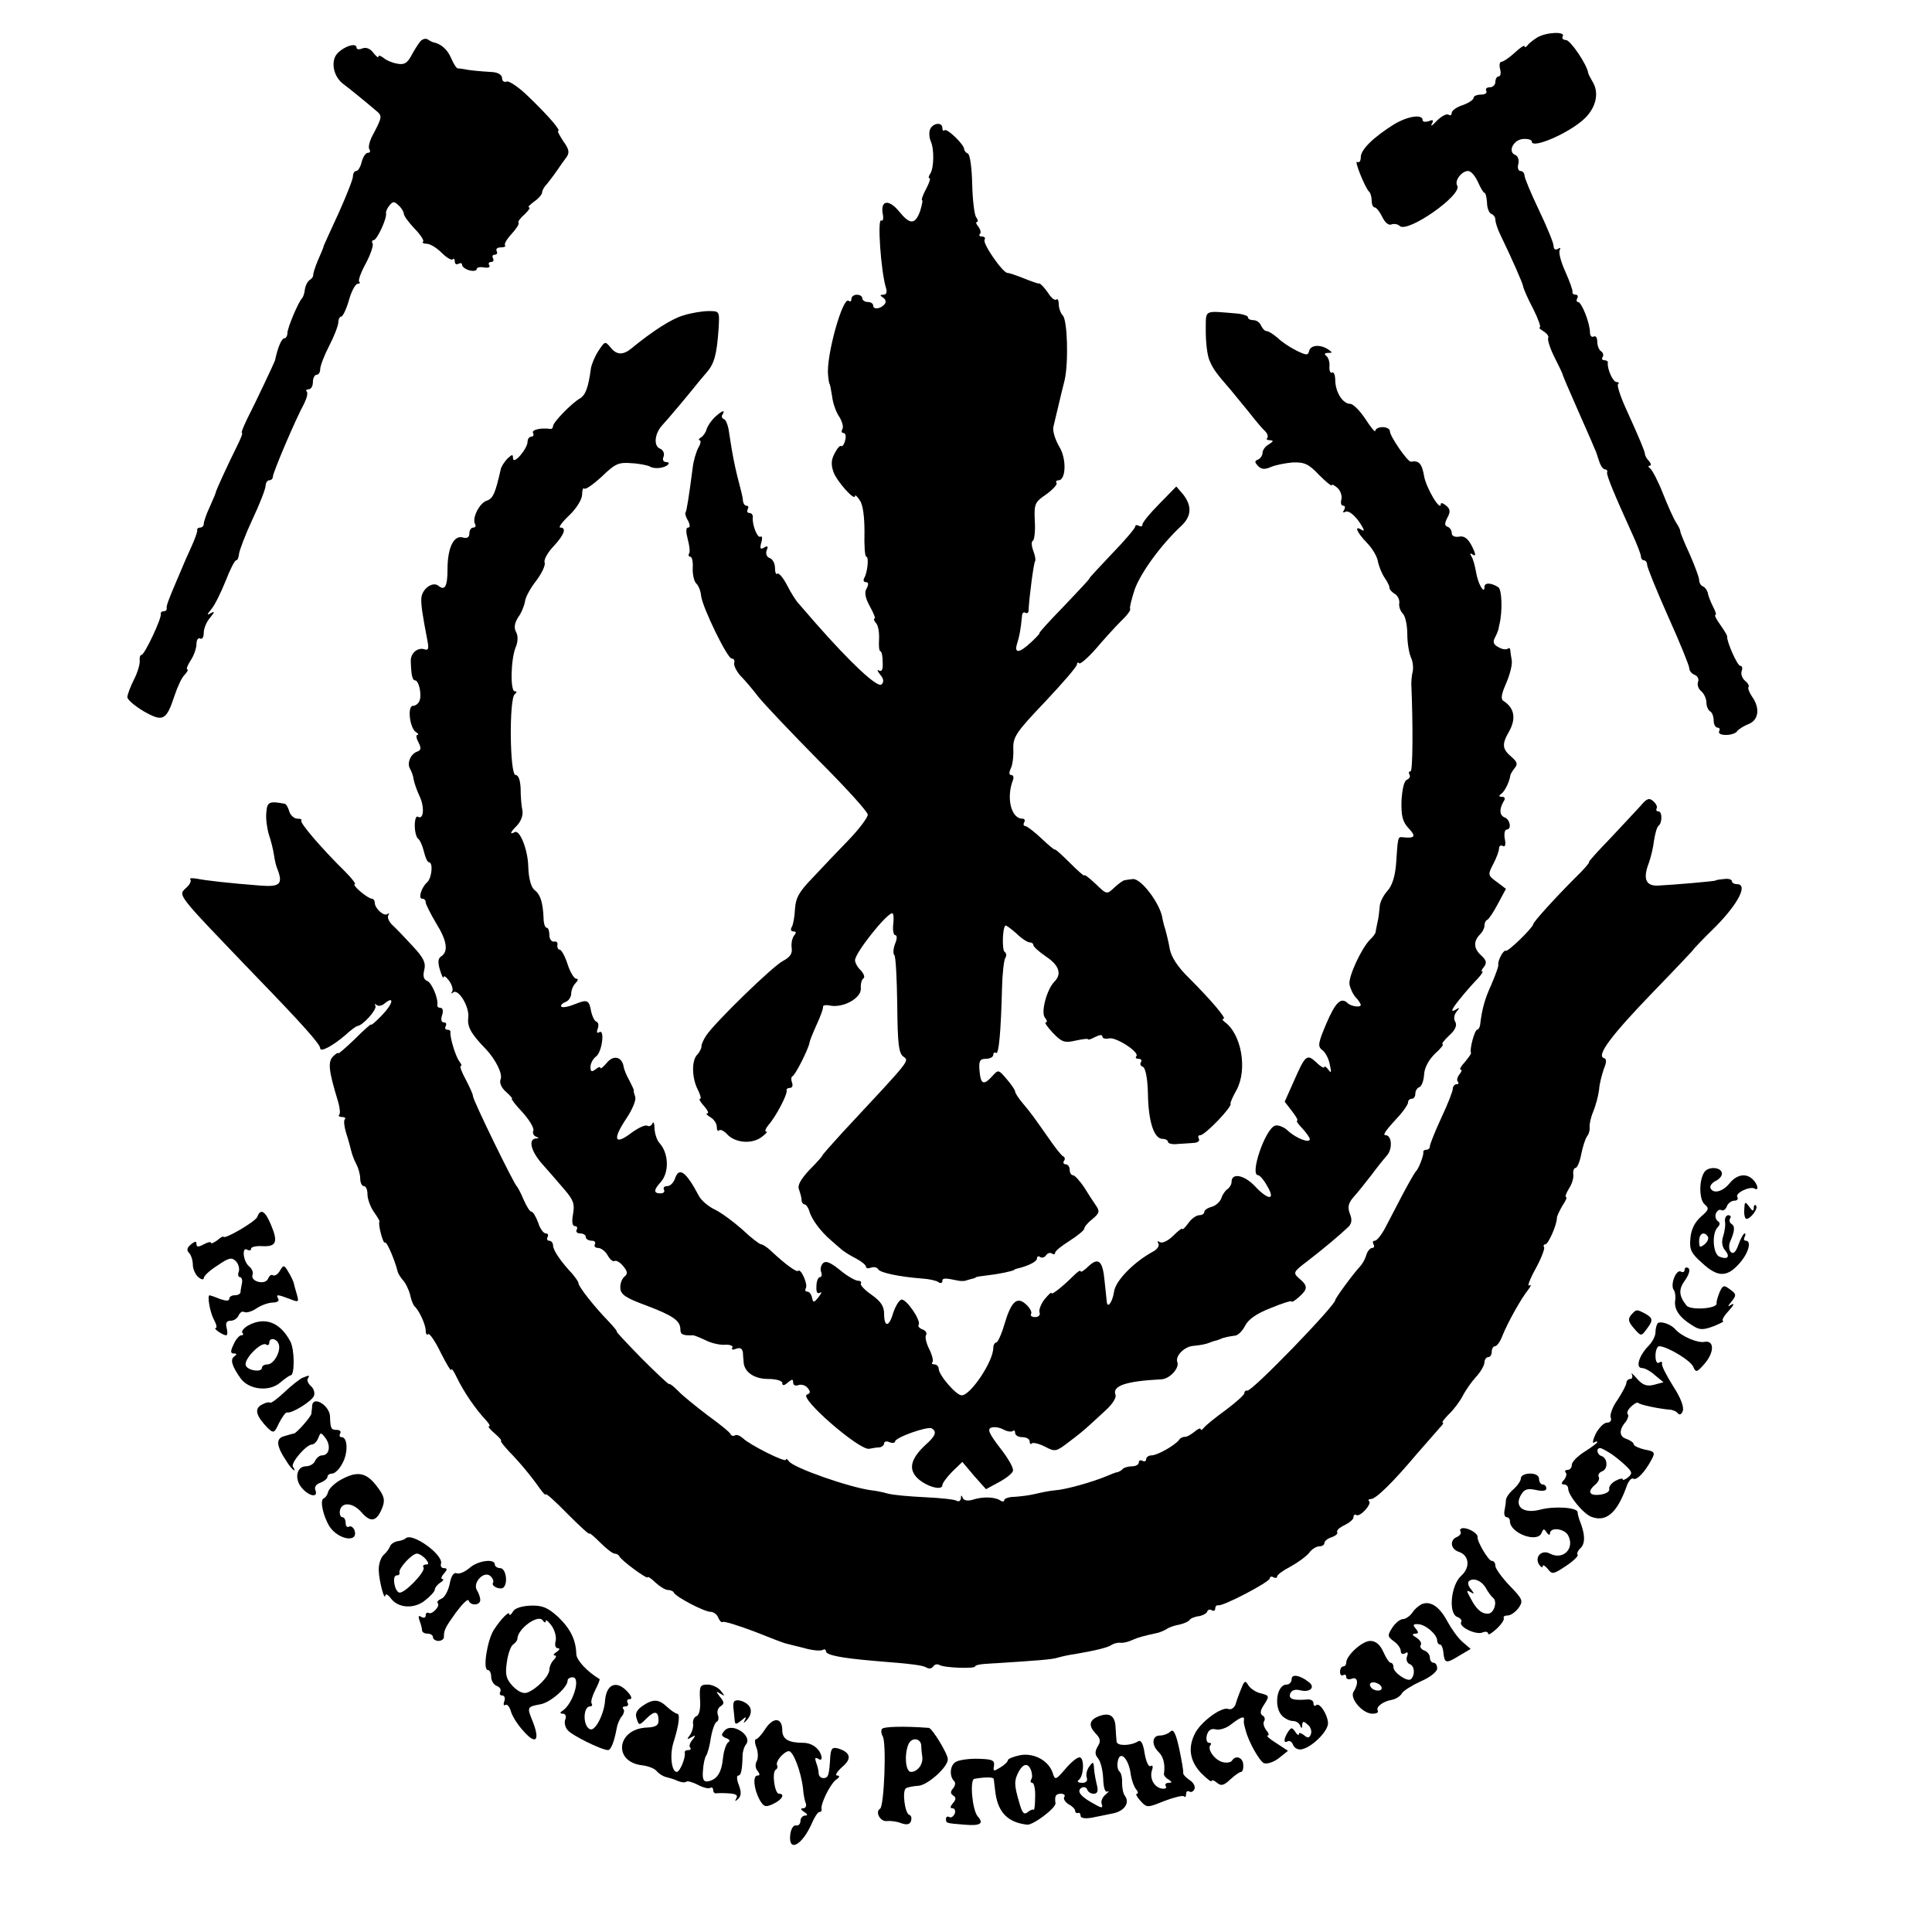 <?xml version="1.0" standalone="no"?>
<!DOCTYPE svg PUBLIC "-//W3C//DTD SVG 20010904//EN"
 "http://www.w3.org/TR/2001/REC-SVG-20010904/DTD/svg10.dtd">
<svg version="1.0" xmlns="http://www.w3.org/2000/svg"
 width="531pt" height="531pt" viewBox="0 0 531 531"
 preserveAspectRatio="xMidYMid meet">
<g transform="translate(0,531) scale(0.1,-0.1)"
fill="#000000" stroke="none">
<path d="M4225 5207 c-11 -7 -23 -16 -27 -22 -4 -5 -8 -6 -8 -2 0 4 -12 -4
-27 -18 -15 -14 -32 -25 -37 -25 -4 0 -6 -9 -3 -20 3 -11 1 -20 -4 -20 -5 0
-9 -7 -9 -15 0 -8 -7 -15 -16 -15 -8 0 -12 -4 -9 -10 3 -5 -3 -10 -14 -10 -12
0 -21 -4 -21 -9 0 -5 -13 -14 -30 -20 -16 -5 -30 -15 -30 -21 0 -6 -4 -9 -9
-5 -6 3 -20 -5 -32 -17 -12 -13 -18 -17 -14 -9 6 11 4 13 -8 8 -10 -3 -17 -2
-17 3 0 17 -41 11 -79 -12 -56 -35 -91 -69 -91 -90 0 -11 -4 -16 -10 -13 -9 6
21 -70 33 -82 4 -3 7 -15 7 -25 0 -10 4 -18 8 -18 5 0 14 -12 21 -26 7 -15 17
-24 25 -21 7 3 18 1 23 -4 21 -21 174 86 158 111 -8 13 12 40 30 40 8 0 19
-13 27 -30 7 -16 15 -30 18 -30 3 0 6 -12 7 -27 0 -15 6 -29 12 -31 6 -2 11
-9 11 -16 0 -7 6 -26 14 -42 31 -64 60 -130 62 -140 1 -7 13 -35 28 -63 14
-28 22 -51 18 -51 -4 0 1 -5 11 -11 9 -6 15 -14 12 -18 -2 -5 5 -28 17 -52 12
-24 23 -46 23 -49 2 -6 14 -35 45 -105 12 -27 27 -61 33 -75 6 -14 11 -27 13
-30 1 -3 5 -15 9 -27 4 -13 11 -23 16 -23 5 0 8 -4 6 -8 -2 -8 19 -59 69 -169
13 -28 24 -57 24 -62 0 -6 4 -11 8 -11 5 0 9 -6 9 -12 0 -7 26 -71 58 -143 32
-71 58 -135 58 -142 0 -7 7 -15 15 -18 8 -3 12 -12 9 -19 -3 -8 1 -20 9 -26 8
-7 14 -21 14 -31 0 -10 5 -21 10 -24 6 -3 10 -15 10 -26 0 -10 5 -19 11 -19 5
0 7 -4 4 -10 -3 -6 5 -10 19 -10 14 0 28 5 31 11 4 5 18 14 31 19 28 11 32 44
9 76 -8 12 -12 24 -9 26 2 3 -2 11 -10 17 -8 7 -12 19 -9 27 3 8 1 14 -4 14
-8 0 -37 66 -36 80 1 3 -8 17 -19 33 -11 15 -17 27 -13 27 3 0 0 10 -7 23 -6
12 -13 29 -14 37 -2 8 -8 16 -13 18 -6 2 -11 10 -11 18 0 7 -12 39 -26 71 -15
32 -26 60 -26 63 1 3 -5 14 -12 25 -7 11 -23 47 -36 80 -13 33 -29 63 -34 67
-6 4 -7 8 -2 8 5 0 4 6 -2 13 -6 6 -11 15 -11 20 -1 8 -14 40 -54 128 -14 31
-23 60 -20 63 4 3 2 6 -4 6 -10 0 -26 36 -24 53 1 4 -4 7 -10 7 -5 0 -8 4 -4
9 3 5 1 12 -5 16 -5 3 -10 15 -10 26 0 11 -4 17 -10 14 -5 -3 -10 2 -10 11 0
26 -23 84 -33 84 -4 0 -5 5 -2 10 3 6 1 10 -4 10 -6 0 -10 3 -9 8 1 4 -8 29
-20 56 -12 26 -19 53 -15 59 3 6 1 7 -5 3 -7 -4 -12 -1 -12 8 0 8 -18 52 -40
98 -22 46 -40 89 -40 96 0 6 -5 12 -11 12 -6 0 -9 9 -6 19 3 11 -1 22 -8 25
-22 8 -6 42 21 44 13 1 24 -2 24 -7 0 -22 107 25 147 65 29 29 38 67 22 96 -7
12 -14 25 -14 28 -4 24 -49 90 -61 90 -8 0 -12 5 -9 10 9 14 -45 12 -70 -3z"/>
<path d="M1155 5196 c-5 -6 -16 -23 -24 -38 -11 -21 -20 -27 -39 -23 -13 2
-30 9 -38 16 -8 6 -14 8 -14 3 0 -4 -6 1 -14 11 -8 11 -19 16 -30 12 -9 -4
-16 -3 -16 2 0 18 -48 -2 -59 -25 -11 -25 0 -59 24 -76 11 -8 58 -46 86 -70
21 -17 21 -17 -10 -76 -6 -13 -9 -27 -6 -32 4 -6 2 -10 -4 -10 -6 0 -13 -11
-17 -25 -3 -14 -10 -25 -15 -25 -5 0 -9 -7 -9 -15 0 -8 -18 -53 -39 -100 -22
-47 -40 -88 -41 -90 0 -3 -7 -20 -16 -40 -8 -19 -14 -38 -13 -41 0 -4 -4 -10
-9 -13 -6 -3 -12 -15 -14 -26 -1 -11 -5 -22 -8 -25 -10 -10 -40 -81 -40 -95 0
-8 -4 -15 -9 -15 -7 0 -18 -26 -25 -60 -2 -7 -53 -115 -77 -162 -10 -21 -17
-38 -14 -38 3 0 -4 -17 -14 -37 -23 -46 -55 -116 -57 -123 0 -3 -8 -22 -17
-42 -10 -21 -17 -42 -17 -48 0 -5 -4 -10 -10 -10 -5 0 -9 -3 -8 -7 1 -5 -7
-26 -17 -48 -10 -22 -19 -42 -20 -45 -1 -3 -9 -21 -17 -40 -26 -61 -31 -75
-30 -82 1 -5 -3 -8 -8 -8 -5 0 -9 -3 -8 -7 3 -12 -45 -113 -53 -113 -4 0 -6
-7 -5 -16 1 -9 -6 -33 -16 -52 -10 -20 -18 -42 -18 -48 0 -7 20 -24 45 -39 53
-30 62 -26 85 44 8 24 20 50 28 57 7 8 10 14 7 14 -4 0 0 11 9 25 9 13 16 34
16 45 0 12 5 18 10 15 6 -3 10 4 10 16 0 12 8 31 18 42 12 15 13 18 2 12 -12
-7 -12 -5 1 11 9 10 26 45 39 77 12 31 25 57 29 57 4 0 7 8 8 18 1 9 17 52 37
95 20 42 36 84 36 92 0 8 5 15 10 15 6 0 10 5 10 10 0 11 61 155 86 201 7 14
11 29 7 33 -3 3 -1 6 5 6 7 0 12 9 12 20 0 11 5 20 10 20 6 0 10 7 10 15 0 9
11 38 25 65 14 27 25 56 25 65 0 8 4 15 8 15 4 0 14 20 21 45 7 25 18 45 24
45 6 0 8 3 4 6 -3 3 5 26 19 51 13 25 21 49 18 54 -3 5 -1 9 3 9 9 0 37 60 34
74 -1 4 3 14 10 22 9 11 13 11 25 -1 8 -7 14 -18 14 -23 0 -5 13 -23 29 -40
16 -16 27 -33 24 -36 -4 -3 1 -6 10 -6 9 0 27 -11 40 -24 14 -14 28 -22 31
-19 3 4 6 1 6 -6 0 -7 5 -9 10 -6 6 3 10 2 10 -3 0 -5 9 -12 20 -15 11 -3 20
-1 20 3 0 5 9 7 20 5 11 -2 18 0 15 6 -4 5 -1 9 5 9 6 0 8 5 5 10 -3 6 -1 10
5 10 6 0 8 5 5 10 -3 6 2 10 11 10 10 0 15 3 12 6 -3 3 5 17 18 31 13 14 22
28 19 31 -2 3 5 13 17 23 11 11 17 19 12 19 -5 0 2 7 14 16 12 8 22 20 22 25
0 6 6 16 13 23 6 8 19 24 27 36 8 12 20 29 27 38 9 13 7 22 -9 44 -10 16 -17
28 -14 28 9 0 -25 40 -79 92 -27 27 -55 46 -62 44 -7 -3 -13 1 -13 9 0 9 -11
16 -27 17 -35 2 -65 5 -78 8 -5 1 -13 2 -16 2 -4 -1 -12 12 -19 28 -10 24 -28
40 -50 44 -3 1 -9 4 -15 8 -5 3 -14 1 -20 -6z"/>
<path d="M2556 4954 c-3 -8 -2 -23 2 -32 10 -21 9 -73 -1 -89 -5 -7 -6 -13 -2
-13 3 0 -1 -13 -10 -30 -9 -16 -13 -30 -11 -30 3 0 0 -13 -5 -30 -14 -38 -28
-38 -58 -1 -28 34 -51 31 -45 -6 3 -13 1 -22 -4 -19 -11 7 -1 -140 13 -185 4
-12 1 -19 -7 -19 -10 0 -10 -2 -1 -8 7 -4 9 -12 5 -17 -10 -14 -32 -17 -32 -5
0 6 -7 10 -15 10 -8 0 -15 5 -15 10 0 6 -7 10 -15 10 -8 0 -15 -5 -15 -12 0
-6 -3 -8 -7 -5 -16 16 -63 -152 -57 -204 1 -13 3 -24 4 -24 1 0 4 -15 7 -34 2
-19 11 -44 20 -57 8 -13 12 -28 8 -34 -3 -5 -2 -10 3 -10 6 0 8 -9 5 -20 -3
-12 -8 -18 -11 -16 -3 3 -11 -6 -18 -20 -10 -18 -10 -32 -3 -52 10 -26 59 -81
59 -65 0 4 6 -1 13 -12 9 -12 13 -46 13 -87 -1 -38 1 -68 5 -68 8 0 3 -45 -6
-59 -3 -6 -1 -11 5 -11 7 0 8 -6 2 -17 -7 -11 -4 -26 9 -50 10 -18 16 -33 13
-33 -4 0 -2 -6 4 -13 6 -6 9 -27 8 -45 -1 -17 0 -32 4 -32 3 0 6 -13 6 -30 1
-20 -2 -27 -10 -23 -6 4 -5 -1 3 -11 10 -12 11 -20 4 -27 -11 -11 -86 60 -181
168 -18 21 -39 45 -46 53 -8 8 -23 32 -33 52 -11 21 -23 35 -27 31 -3 -3 -6 4
-6 16 0 12 -6 24 -14 27 -9 3 -12 12 -9 21 5 12 3 14 -7 8 -10 -6 -12 -3 -8
13 4 12 3 20 -2 17 -8 -5 -23 32 -21 53 1 6 -3 12 -9 12 -6 0 -8 5 -5 10 3 6
2 10 -3 10 -5 0 -9 6 -10 13 0 6 -3 19 -5 27 -17 64 -23 94 -33 160 -2 19 -9
37 -14 38 -6 2 -8 8 -4 13 8 14 -1 11 -22 -8 -10 -10 -20 -25 -22 -33 -2 -8
-9 -18 -15 -22 -7 -4 -8 -8 -4 -8 4 0 3 -10 -4 -21 -6 -12 -13 -36 -15 -53
-11 -85 -17 -121 -20 -125 -2 -2 1 -12 7 -22 6 -12 6 -19 0 -19 -6 0 -6 -12
-1 -31 5 -18 7 -36 4 -40 -3 -5 -1 -9 3 -9 5 0 8 -14 7 -30 -1 -17 3 -36 9
-43 7 -6 13 -22 14 -35 4 -32 72 -172 84 -172 6 0 9 -5 7 -12 -2 -6 5 -21 16
-34 12 -12 35 -39 51 -60 17 -21 91 -99 165 -174 74 -74 135 -141 135 -149 0
-8 -24 -40 -53 -70 -30 -31 -74 -77 -99 -104 -37 -38 -46 -55 -48 -85 -1 -21
-5 -44 -9 -50 -4 -7 -2 -12 5 -12 8 0 8 -4 1 -12 -5 -7 -8 -22 -6 -34 2 -15
-5 -25 -24 -35 -29 -15 -188 -170 -211 -205 -8 -12 -14 -26 -13 -30 0 -5 -5
-16 -13 -24 -15 -18 -13 -66 4 -97 6 -13 9 -23 5 -23 -4 0 1 -9 11 -20 10 -11
14 -20 9 -20 -5 0 -1 -5 9 -11 9 -5 17 -17 17 -26 0 -9 3 -13 6 -10 4 4 14 -1
23 -11 22 -23 66 -27 93 -8 12 9 19 16 14 16 -5 0 -2 8 6 18 20 22 53 85 50
95 -1 4 3 7 9 7 6 0 9 6 6 14 -3 8 -3 16 1 18 8 3 45 77 47 93 1 6 10 28 20
50 10 22 18 43 17 48 -1 4 8 6 21 3 36 -6 84 21 83 47 -1 12 2 25 7 28 5 3 1
13 -7 22 -9 8 -16 21 -16 28 0 20 86 128 102 129 4 0 5 -13 3 -30 -2 -16 1
-30 5 -30 6 0 6 -10 0 -24 -5 -13 -6 -27 -2 -31 4 -4 7 -65 8 -137 1 -107 4
-133 17 -142 16 -13 23 -4 -168 -209 -30 -33 -55 -61 -55 -63 0 -2 -16 -20
-36 -40 -23 -25 -33 -42 -28 -53 3 -9 7 -22 7 -28 0 -7 4 -13 8 -13 4 0 11 -9
14 -21 8 -23 30 -53 59 -78 10 -9 23 -20 30 -26 6 -5 23 -16 39 -24 15 -8 27
-18 27 -22 0 -5 6 -6 14 -3 8 3 17 1 20 -5 6 -9 57 -20 121 -25 17 -1 36 -5
43 -9 6 -5 12 -4 12 2 0 9 7 9 45 1 6 -1 13 -1 18 0 4 1 12 4 17 5 6 1 11 3
13 5 1 1 16 3 32 5 28 3 67 11 73 15 1 2 5 3 10 4 29 7 52 19 52 27 0 6 4 8 9
4 5 -3 12 -1 16 5 4 6 11 8 16 5 5 -4 9 -2 9 2 0 5 18 19 40 33 22 14 40 29
40 33 0 5 10 17 23 27 19 16 20 21 9 37 -7 10 -22 33 -33 51 -12 17 -25 32
-30 32 -5 0 -9 7 -9 15 0 8 -5 15 -11 15 -5 0 -8 4 -5 9 4 5 3 11 -2 13 -4 1
-23 25 -42 53 -41 58 -44 63 -70 94 -11 13 -20 27 -20 31 0 4 -10 19 -23 34
-23 27 -23 27 -41 7 -23 -25 -31 -21 -34 18 -2 25 1 31 18 31 11 0 20 5 20 11
0 5 3 8 8 5 7 -4 13 57 16 179 1 39 5 75 9 82 4 6 3 14 -2 17 -7 5 -6 64 2 72
2 2 15 -8 30 -21 14 -14 31 -25 37 -25 5 0 10 -3 10 -7 0 -5 16 -19 35 -32 36
-24 44 -48 23 -69 -21 -21 -38 -85 -26 -99 6 -7 7 -13 2 -13 -4 0 5 -13 20
-29 24 -25 32 -28 62 -21 19 4 34 6 34 4 0 -3 9 0 20 6 12 6 20 7 20 1 0 -5 8
-7 18 -5 19 5 86 -39 75 -49 -3 -4 -1 -7 6 -7 7 0 10 -4 7 -9 -4 -5 -1 -11 5
-13 7 -2 13 -31 14 -73 1 -78 17 -125 40 -125 8 0 15 -4 15 -8 0 -5 12 -8 28
-6 15 1 35 2 45 3 10 1 15 6 12 11 -3 6 -2 10 4 10 13 0 90 80 83 87 -1 2 6
19 17 38 30 57 13 154 -34 187 -5 4 -7 8 -2 8 9 0 -34 51 -95 112 -31 30 -49
58 -53 80 -3 18 -9 42 -12 53 -4 11 -7 25 -8 30 -5 40 -59 112 -82 109 -7 -1
-17 -2 -21 -3 -5 0 -18 -10 -29 -20 -21 -20 -21 -20 -52 10 -17 16 -31 27 -31
23 0 -3 -18 13 -40 35 -22 22 -40 38 -40 36 0 -3 -17 11 -37 30 -20 19 -41 35
-46 35 -4 0 -5 5 -2 10 3 6 1 10 -5 10 -31 0 -45 57 -26 106 3 8 1 14 -5 14
-6 0 -6 7 -1 18 5 9 8 34 7 54 -1 33 8 46 87 129 48 51 88 97 88 103 0 5 3 7
6 3 3 -3 24 15 46 40 22 26 53 60 69 76 17 16 28 31 25 34 -2 2 4 27 13 54 17
46 72 122 129 175 27 26 28 54 4 85 l-19 22 -46 -47 c-26 -26 -47 -52 -47 -57
0 -6 -4 -7 -10 -4 -5 3 -10 2 -10 -2 0 -5 -29 -39 -65 -76 -35 -37 -63 -67
-61 -67 2 0 -30 -34 -69 -75 -40 -41 -71 -75 -68 -75 2 0 -8 -11 -23 -25 -33
-31 -48 -32 -38 -2 6 20 9 34 13 75 0 7 5 11 9 8 5 -3 9 0 9 7 1 30 14 131 18
135 2 2 0 15 -5 28 -5 13 -6 26 -1 28 4 3 7 28 5 55 -2 46 0 51 31 72 18 13
31 27 29 31 -3 4 -1 8 5 8 21 0 23 60 2 93 -11 19 -18 42 -16 53 2 10 9 37 14
59 5 22 13 54 17 70 11 47 8 165 -5 178 -6 6 -11 20 -11 31 0 10 -3 16 -7 13
-3 -4 -14 4 -23 19 -10 14 -20 25 -24 25 -3 -1 -22 6 -42 14 -20 8 -40 15 -45
15 -13 0 -69 81 -63 91 3 5 0 9 -7 9 -7 0 -9 3 -6 7 4 3 2 12 -4 20 -6 7 -8
13 -4 13 4 0 3 6 -2 13 -5 6 -10 48 -11 92 -1 44 -6 81 -12 83 -5 2 -10 8 -10
12 0 13 -48 59 -54 52 -3 -3 -6 0 -6 6 0 18 -27 14 -34 -4z"/>
<path d="M1878 4443 c-32 -9 -86 -44 -143 -91 -22 -18 -40 -18 -56 2 -16 19
-16 19 -34 -8 -10 -15 -19 -37 -21 -49 -7 -53 -15 -73 -30 -82 -24 -14 -74
-66 -74 -76 0 -5 -3 -8 -7 -8 -25 4 -53 -2 -48 -11 3 -5 1 -10 -4 -10 -6 0
-11 -6 -11 -14 0 -19 -39 -65 -40 -46 0 12 -2 12 -16 -1 -8 -9 -17 -22 -18
-30 -15 -66 -21 -79 -38 -85 -20 -6 -42 -49 -32 -65 3 -5 0 -9 -5 -9 -6 0 -11
-7 -11 -16 0 -11 -6 -15 -19 -11 -24 6 -41 -29 -41 -87 0 -47 -7 -61 -25 -46
-16 13 -46 -9 -47 -35 -1 -18 3 -44 17 -117 4 -20 2 -26 -7 -23 -19 7 -39 -9
-39 -31 1 -38 4 -54 12 -54 10 0 19 -39 12 -56 -3 -8 -11 -14 -18 -14 -16 0
-9 -61 8 -72 7 -4 8 -8 4 -8 -4 0 -3 -9 3 -20 8 -16 8 -22 -4 -26 -18 -7 -28
-32 -19 -47 4 -7 9 -20 10 -30 2 -10 9 -30 16 -45 14 -29 12 -66 -4 -57 -5 4
-9 -7 -9 -24 0 -16 4 -32 9 -36 5 -3 12 -19 16 -35 4 -17 10 -30 14 -30 12 0
8 -43 -5 -55 -16 -14 -25 -45 -14 -45 6 0 10 -4 10 -10 0 -5 13 -31 29 -58 30
-48 34 -78 13 -91 -8 -5 -9 -16 -3 -36 5 -17 10 -26 10 -21 1 6 7 1 15 -9 8
-11 12 -24 9 -30 -4 -5 -3 -7 2 -3 14 13 46 -39 42 -69 -3 -25 7 -44 49 -87
26 -28 46 -67 40 -82 -4 -10 2 -24 15 -35 12 -11 19 -19 16 -19 -3 0 10 -17
29 -37 19 -21 32 -43 30 -50 -3 -6 0 -14 7 -17 9 -3 9 -5 0 -5 -22 -2 -14 -35
18 -71 17 -19 44 -50 60 -69 25 -29 29 -40 24 -68 -4 -21 -2 -33 5 -33 6 0 8
-4 5 -10 -3 -5 1 -10 9 -10 9 0 16 -4 16 -10 0 -5 7 -10 16 -10 8 0 12 -4 9
-10 -3 -5 1 -10 9 -10 8 0 20 -9 26 -20 6 -11 14 -18 19 -16 4 3 15 -3 24 -14
12 -15 13 -21 3 -29 -7 -6 -12 -20 -11 -32 1 -17 16 -27 71 -47 74 -28 94 -42
94 -66 0 -14 7 -17 35 -16 3 0 18 -6 33 -13 15 -8 39 -14 54 -13 14 1 24 -3
21 -8 -4 -5 1 -7 10 -3 12 4 17 1 19 -11 0 -9 2 -22 2 -28 3 -26 30 -44 67
-44 22 0 39 -5 39 -11 0 -8 5 -8 15 1 12 10 15 10 15 0 0 -7 6 -10 14 -7 8 3
20 0 26 -8 8 -10 8 -14 -2 -18 -24 -8 144 -154 171 -149 9 2 22 4 29 4 6 1 12
6 12 11 0 5 7 7 15 3 8 -3 15 -2 15 2 0 11 90 43 101 36 15 -9 10 -21 -17 -45
-42 -39 -48 -68 -21 -93 24 -22 67 -34 67 -18 0 5 12 22 27 37 l28 27 32 -38
33 -37 35 19 c19 10 37 24 39 31 3 7 -13 35 -35 63 -30 39 -36 52 -25 56 8 3
23 1 34 -5 11 -6 22 -7 26 -4 3 3 6 1 6 -5 0 -7 9 -12 20 -12 11 0 20 -5 20
-12 0 -6 3 -9 6 -5 4 3 20 -1 36 -9 28 -15 31 -14 66 13 20 15 44 34 53 43 9
8 31 28 48 44 18 16 30 35 27 42 -10 25 28 38 126 43 23 1 50 31 44 47 -7 17
20 44 45 45 20 2 35 5 44 9 3 1 10 4 15 5 6 1 12 4 15 5 8 4 24 7 39 9 8 0 21
13 28 27 9 18 32 34 71 49 31 13 57 21 57 18 0 -3 9 2 20 12 25 22 25 31 1 51
-18 16 -17 18 24 49 44 34 88 71 111 93 9 9 11 20 4 36 -7 19 -4 30 12 48 11
12 32 39 47 58 14 19 33 43 42 53 17 18 15 57 -3 57 -9 0 1 14 40 56 12 14 22
29 22 34 0 6 5 10 10 10 6 0 10 6 10 14 0 8 5 16 11 18 6 2 12 17 13 34 1 20
13 41 30 58 16 14 25 26 21 26 -4 0 4 11 18 24 17 15 22 28 17 37 -5 8 -4 19
3 28 10 12 9 13 -2 6 -10 -6 -12 -4 -6 6 10 16 43 55 68 81 9 10 14 18 11 18
-4 0 -1 6 5 13 8 11 6 18 -8 31 -21 19 -22 39 -3 58 7 7 12 17 12 24 0 7 3 14
8 16 4 2 17 21 29 44 l22 41 -25 19 c-25 18 -25 20 -10 49 9 17 16 36 16 43 0
7 5 10 10 7 7 -4 9 3 6 19 -3 14 0 26 5 26 14 0 10 27 -5 33 -15 6 -16 23 -3
45 5 7 3 12 -5 12 -9 0 -9 3 -2 8 9 6 22 31 25 50 0 4 6 13 12 21 9 10 7 17
-8 30 -27 23 -28 35 -6 73 18 34 13 62 -16 81 -9 5 -7 18 7 50 10 23 17 51 15
62 -2 11 -4 24 -4 29 -1 5 -4 6 -7 3 -4 -3 -15 -2 -25 4 -14 7 -17 14 -10 27
5 9 9 20 10 25 1 4 1 8 2 10 9 37 7 97 -3 103 -20 13 -38 13 -38 1 0 -23 -18
9 -23 40 -3 17 -8 37 -13 44 -5 8 -3 10 5 4 8 -5 7 3 -3 23 -11 22 -22 30 -36
27 -12 -2 -20 2 -20 10 0 7 -5 15 -11 17 -9 3 -9 9 -1 25 9 16 8 24 -3 33 -8
7 -15 9 -15 5 0 -24 -41 45 -46 77 -6 34 -14 43 -36 39 -9 -1 -58 70 -58 84 0
6 -9 11 -20 11 -11 0 -20 -5 -20 -10 0 -6 -12 9 -27 32 -15 23 -34 42 -42 42
-20 0 -40 31 -41 63 0 16 -4 26 -9 23 -4 -3 -8 5 -7 17 1 12 -3 25 -9 29 -6 5
-4 8 5 8 13 0 13 1 0 10 -22 14 -48 12 -52 -5 -3 -12 -7 -12 -34 1 -18 9 -41
24 -52 35 -12 10 -25 19 -31 19 -5 0 -11 7 -15 15 -3 8 -12 15 -21 15 -8 0
-15 3 -15 8 0 4 -12 8 -27 10 -98 8 -88 13 -89 -48 0 -30 4 -66 10 -80 10 -24
18 -35 58 -81 9 -11 31 -38 50 -61 18 -23 38 -47 45 -53 7 -7 9 -15 6 -19 -4
-3 0 -6 8 -6 10 -1 9 -3 -3 -11 -10 -5 -18 -16 -18 -24 0 -7 -6 -15 -12 -18
-10 -4 -10 -7 -1 -17 9 -10 19 -11 35 -4 13 6 40 11 61 13 32 1 44 -4 72 -34
19 -19 35 -32 35 -29 0 4 7 1 16 -7 8 -7 13 -21 11 -31 -3 -10 -1 -18 5 -18 5
0 6 -5 2 -12 -4 -6 -3 -8 3 -5 10 6 31 -12 48 -42 5 -9 4 -12 -3 -7 -21 13
-13 -7 15 -36 15 -15 28 -38 30 -50 2 -12 10 -33 18 -45 9 -13 15 -26 14 -29
0 -4 6 -11 14 -16 8 -4 14 -16 13 -25 -2 -10 3 -23 10 -30 7 -7 12 -33 12 -57
0 -24 5 -52 10 -63 5 -10 7 -27 5 -38 -3 -11 -4 -27 -4 -35 5 -116 4 -240 -2
-240 -5 0 -6 -4 -3 -9 3 -5 0 -11 -7 -14 -8 -3 -13 -26 -15 -58 -1 -42 3 -58
20 -76 21 -22 17 -28 -18 -24 -12 1 -12 0 -17 -75 -3 -34 -11 -59 -24 -73 -11
-12 -21 -32 -21 -44 -1 -12 -3 -31 -6 -42 -2 -11 -5 -23 -5 -27 -1 -4 -7 -13
-15 -20 -24 -24 -60 -102 -57 -123 2 -11 9 -27 17 -36 8 -8 14 -18 14 -21 0
-8 -27 -4 -36 5 -18 17 -33 3 -58 -55 -23 -54 -25 -64 -12 -74 8 -5 18 -23 21
-40 5 -22 4 -25 -4 -14 -6 8 -11 11 -11 7 0 -4 -10 1 -22 13 -26 24 -30 21
-62 -52 l-25 -56 20 -26 c11 -14 18 -26 14 -26 -3 0 3 -10 15 -22 11 -12 20
-25 20 -29 0 -12 -37 2 -60 23 -11 11 -28 17 -36 14 -27 -10 -70 -136 -46
-136 4 0 16 -13 25 -30 24 -40 3 -40 -35 1 -29 30 -63 36 -63 11 0 -7 -5 -16
-11 -20 -6 -4 -14 -15 -17 -25 -4 -11 -16 -21 -27 -24 -11 -3 -20 -9 -20 -14
0 -5 -6 -9 -14 -9 -8 0 -22 -10 -30 -22 -9 -12 -16 -19 -16 -16 0 4 -11 -4
-25 -18 -14 -14 -30 -22 -37 -18 -7 4 -8 3 -4 -4 3 -6 -3 -16 -15 -22 -53 -29
-103 -80 -107 -110 -4 -28 -18 -48 -20 -28 -1 7 -3 33 -6 57 -5 56 -17 66 -44
41 -12 -12 -22 -18 -22 -14 0 4 -8 -1 -19 -12 -28 -28 -61 -55 -61 -48 0 4 -8
-4 -19 -17 -10 -13 -16 -29 -14 -36 3 -7 -2 -13 -12 -13 -9 0 -14 4 -11 9 3 4
-3 16 -14 26 -25 23 -41 8 -60 -57 -8 -27 -18 -48 -22 -48 -4 0 -8 -7 -8 -15
0 -37 -63 -131 -87 -130 -15 0 -63 56 -63 73 0 6 -5 12 -12 12 -6 0 -9 3 -5 6
3 4 -1 20 -9 36 -8 16 -12 33 -9 38 4 6 -1 13 -9 16 -9 3 -14 9 -11 13 7 12
-35 73 -48 69 -7 -3 -16 -19 -22 -36 -11 -40 -25 -41 -25 -3 0 21 -9 34 -34
52 -19 13 -32 27 -30 31 3 4 -1 8 -8 8 -7 0 -30 13 -49 29 -26 21 -39 27 -47
19 -6 -6 -8 -17 -5 -24 3 -8 1 -14 -3 -14 -5 0 -10 -11 -10 -25 -1 -16 2 -22
10 -18 6 4 4 -1 -4 -12 -13 -16 -15 -16 -18 -2 -2 10 -8 17 -13 17 -6 0 -7 4
-4 10 6 10 -14 55 -21 47 -5 -4 -33 16 -75 55 -10 10 -23 18 -27 18 -4 0 -28
18 -52 41 -25 22 -59 47 -76 55 -17 8 -37 25 -43 37 -36 68 -55 81 -66 47 -4
-11 -13 -20 -21 -20 -8 0 -12 -4 -9 -10 3 -5 -1 -10 -9 -10 -20 0 -20 9 0 31
24 27 22 79 -3 107 -7 7 -13 25 -14 40 0 15 -3 21 -6 14 -2 -6 -9 -9 -14 -6
-6 3 -25 -6 -44 -20 -46 -35 -52 -18 -14 39 17 25 28 52 25 60 -3 9 -5 16 -4
18 1 1 -5 13 -12 27 -8 14 -15 31 -16 39 -5 27 -28 32 -46 10 -10 -12 -18 -18
-18 -14 0 4 -6 2 -13 -4 -11 -8 -14 -7 -14 7 0 9 7 22 15 28 17 12 25 77 9 67
-6 -4 -8 0 -4 10 3 9 2 17 -4 19 -5 2 -11 14 -14 27 -6 33 -10 35 -45 21 -17
-7 -33 -10 -37 -7 -3 4 2 9 11 13 9 3 16 14 16 23 0 9 5 22 12 29 7 7 8 12 2
12 -6 0 -17 18 -24 40 -7 22 -17 40 -22 40 -4 0 -7 6 -6 13 2 6 -3 11 -9 9 -7
-1 -13 7 -13 18 0 11 -3 20 -7 20 -5 0 -9 12 -9 28 -2 43 -9 64 -25 76 -9 7
-16 31 -17 64 -1 46 -23 102 -37 95 -15 -8 -13 -1 5 17 12 12 18 29 16 42 -3
13 -5 40 -5 61 -1 23 -6 37 -14 37 -16 0 -18 211 -2 222 6 5 6 8 0 8 -13 0
-11 87 2 120 7 16 7 32 2 42 -7 12 -5 25 5 41 9 12 17 32 19 44 1 11 15 37 31
57 15 20 26 43 23 50 -3 7 8 27 24 44 30 32 37 52 19 52 -6 0 5 15 25 34 20
19 35 44 35 57 0 12 3 20 6 16 4 -3 25 12 48 33 36 35 46 40 81 37 22 -1 45
-6 51 -9 12 -8 40 -5 50 5 4 4 2 7 -5 7 -8 0 -11 7 -7 15 3 9 -1 18 -10 22
-18 7 -15 41 6 64 16 17 72 84 92 109 6 8 20 24 30 36 21 24 28 48 33 119 3
50 3 50 -27 50 -17 0 -48 -5 -70 -12z"/>
<path d="M4508 3094 c-13 -14 -51 -55 -84 -90 -34 -35 -60 -64 -57 -64 3 0
-14 -20 -38 -43 -54 -54 -114 -120 -115 -127 -1 -10 -69 -76 -75 -73 -7 3 -23
-27 -21 -39 1 -4 -8 -28 -19 -54 -19 -41 -26 -69 -31 -111 -1 -7 -5 -13 -8
-13 -7 0 -22 -56 -17 -64 1 -2 -7 -13 -17 -25 -11 -12 -16 -21 -11 -21 4 0 2
-6 -4 -13 -6 -8 -8 -17 -4 -20 3 -4 2 -7 -4 -7 -5 0 -10 -6 -10 -12 0 -7 -14
-43 -32 -81 -17 -37 -31 -72 -31 -77 0 -6 -4 -10 -10 -10 -5 0 -9 -3 -8 -7 1
-9 -13 -46 -21 -53 -3 -3 -19 -31 -36 -63 -16 -31 -38 -73 -48 -92 -10 -19
-23 -35 -28 -35 -6 0 -7 -4 -4 -10 3 -5 2 -10 -4 -10 -5 0 -13 -9 -16 -20 -3
-11 -12 -26 -18 -32 -18 -19 -67 -86 -67 -91 0 -15 -230 -253 -242 -249 -4 1
-8 -2 -8 -7 0 -5 -24 -26 -52 -47 -29 -21 -56 -43 -60 -49 -4 -5 -8 -7 -8 -3
0 4 -8 1 -17 -7 -10 -8 -22 -15 -27 -14 -5 0 -12 -3 -15 -8 -11 -15 -60 -43
-76 -43 -8 0 -15 -5 -15 -11 0 -5 -4 -7 -10 -4 -5 3 -10 1 -10 -4 0 -6 -8 -11
-18 -11 -10 0 -22 -3 -26 -7 -4 -5 -11 -8 -14 -9 -4 0 -19 -6 -33 -12 -39 -16
-110 -36 -139 -38 -14 -1 -38 -6 -55 -10 -16 -4 -42 -7 -57 -8 -16 0 -28 -5
-28 -9 0 -5 -6 -5 -12 0 -16 9 -47 10 -75 1 -13 -4 -24 -2 -27 5 -3 9 -5 8 -5
-1 -1 -7 -6 -10 -11 -7 -6 4 -45 8 -88 10 -42 2 -88 6 -102 10 -14 4 -34 8
-45 9 -61 8 -215 62 -227 80 -4 6 -8 8 -8 4 0 -9 -100 41 -118 59 -8 7 -17 11
-22 8 -5 -3 -10 -1 -12 3 -1 5 -30 28 -63 52 -33 25 -70 55 -81 67 -12 12 -23
21 -25 19 -2 -1 -36 31 -76 71 -39 40 -70 73 -68 73 3 0 -8 13 -23 29 -39 40
-82 95 -82 104 0 4 -8 15 -17 26 -32 34 -53 65 -53 78 0 7 -5 13 -11 13 -5 0
-7 5 -4 10 3 6 1 10 -5 10 -6 0 -16 13 -21 30 -6 16 -14 30 -19 30 -4 0 -13
15 -21 33 -7 17 -16 34 -19 37 -8 7 -120 236 -120 247 0 5 -9 25 -20 46 -11
20 -17 37 -14 37 4 0 2 6 -3 12 -11 14 -27 68 -25 81 1 4 -3 7 -9 7 -5 0 -7 4
-4 10 3 6 1 10 -5 10 -7 0 -9 8 -5 20 4 11 2 20 -4 20 -6 0 -10 3 -9 8 3 17
-15 61 -28 66 -10 4 -12 14 -8 30 5 20 -2 34 -33 67 -21 23 -46 49 -55 57 -9
9 -14 20 -11 26 3 6 3 8 -2 4 -9 -8 -35 15 -35 31 0 6 -4 11 -8 11 -5 0 -19 9
-32 20 -13 11 -19 20 -15 20 4 0 -7 15 -26 34 -65 64 -126 135 -121 141 3 3
-2 5 -11 5 -8 0 -19 9 -22 20 -3 11 -9 21 -13 21 -42 8 -48 5 -50 -24 -2 -17
2 -44 7 -61 6 -17 12 -42 14 -56 2 -14 6 -32 10 -40 15 -40 6 -48 -47 -44 -90
7 -150 14 -175 19 -13 2 -21 2 -18 -2 3 -3 0 -12 -8 -20 -26 -26 -41 -7 192
-250 124 -128 173 -183 173 -194 0 -12 34 6 69 36 14 13 29 24 33 25 15 1 54
45 50 55 -3 6 -2 7 3 3 4 -4 14 -3 22 4 28 23 23 -1 -6 -31 -17 -18 -31 -30
-31 -27 0 3 -20 -15 -45 -40 -25 -24 -45 -41 -45 -39 0 3 -6 0 -13 -7 -17 -15
-14 -40 12 -125 5 -17 7 -34 3 -37 -3 -3 1 -6 8 -6 7 0 11 -3 8 -6 -4 -3 -2
-20 3 -37 6 -18 12 -40 14 -49 2 -9 8 -26 14 -37 6 -11 11 -29 11 -40 0 -12 5
-21 10 -21 6 0 10 -10 10 -23 0 -12 8 -34 17 -47 10 -14 17 -26 16 -27 -5 -6
10 -63 15 -58 5 4 27 -48 35 -80 1 -5 8 -16 14 -23 7 -7 16 -25 20 -40 3 -15
9 -29 12 -32 12 -10 31 -50 31 -67 0 -9 3 -13 7 -10 3 4 19 -19 34 -50 16 -32
29 -53 29 -48 1 6 7 -3 15 -20 21 -43 52 -88 83 -121 7 -8 10 -14 6 -14 -4 0
3 -9 16 -20 13 -11 20 -20 17 -20 -3 0 7 -13 21 -28 32 -33 61 -68 85 -102 9
-13 17 -21 17 -17 0 4 27 -20 60 -54 33 -33 60 -58 60 -54 0 3 13 -8 30 -25
16 -16 34 -30 39 -30 5 0 11 -3 13 -7 4 -11 78 -65 78 -58 0 3 10 -3 22 -15
12 -11 27 -20 34 -20 7 0 14 -3 16 -7 5 -12 84 -53 101 -53 8 0 18 -7 21 -16
4 -9 9 -14 12 -12 3 3 42 -9 87 -26 45 -18 84 -33 87 -33 3 -1 24 -6 48 -12
23 -7 47 -9 52 -6 6 3 10 2 10 -3 0 -11 41 -19 135 -27 111 -9 132 -12 143
-19 6 -3 13 -2 17 4 4 6 11 7 17 4 12 -8 98 -11 98 -4 0 3 12 6 28 7 146 9
183 12 199 17 10 3 32 8 48 10 58 10 90 18 100 25 6 4 17 7 25 6 8 -1 23 3 33
8 16 7 27 10 72 20 6 2 16 6 22 10 7 5 23 10 35 12 12 3 24 8 27 12 3 5 15 10
26 11 11 2 22 8 23 13 2 5 8 7 13 3 5 -3 9 0 9 5 0 6 4 10 8 9 12 -4 142 64
142 74 0 5 5 6 10 3 6 -3 10 -2 10 2 0 5 17 17 38 28 20 11 43 28 50 37 7 10
20 18 28 18 8 0 14 4 14 9 0 5 9 13 20 16 11 4 18 10 15 14 -2 5 7 13 20 19
14 7 25 16 25 22 0 6 4 9 8 6 10 -6 43 30 35 38 -4 3 -1 6 5 6 13 0 58 43 127
125 28 32 56 64 63 72 7 7 11 13 7 13 -3 0 4 10 17 23 13 12 30 35 38 50 8 16
25 40 37 53 13 14 23 32 23 40 0 7 5 14 10 14 6 0 10 7 10 15 0 8 4 15 9 15 5
0 14 12 20 28 15 38 53 105 71 127 8 11 10 16 3 12 -6 -4 1 16 17 45 16 29 26
56 24 60 -3 4 -1 8 3 8 9 0 33 57 32 73 0 4 7 19 15 33 9 13 14 24 10 24 -3 0
0 10 8 23 8 12 14 30 12 40 -1 9 2 17 6 17 5 0 12 17 16 38 4 20 11 42 16 49
5 6 8 17 7 25 -1 7 3 27 10 43 7 17 14 44 16 60 1 17 8 42 13 57 8 19 8 28 0
30 -21 7 21 63 135 181 62 64 112 117 111 117 -1 0 26 29 62 64 62 63 89 116
58 116 -8 0 -14 4 -14 8 0 5 -10 8 -22 6 -13 -1 -23 -3 -23 -4 0 -2 -117 -12
-159 -14 -33 -1 -41 19 -24 63 5 14 12 42 14 61 3 19 8 37 12 40 11 8 11 40 0
40 -5 0 -7 3 -5 8 3 4 -1 13 -9 20 -11 10 -18 8 -36 -14z"/>
<path d="M4684 2088 c-15 -23 -14 -75 1 -88 13 -11 12 -15 -10 -34 -17 -15
-27 -35 -29 -59 -3 -31 1 -41 33 -69 42 -39 68 -39 102 0 25 28 34 62 17 62
-5 0 -6 5 -3 10 3 6 3 10 0 10 -3 0 -11 -14 -17 -31 -7 -20 -14 -27 -21 -20
-5 5 -6 18 -2 28 13 29 14 43 4 49 -5 3 -7 10 -4 15 4 5 1 9 -5 9 -6 0 -10 -8
-9 -17 2 -10 -1 -28 -5 -41 -5 -14 -3 -29 5 -38 15 -18 8 -27 -15 -18 -18 7
-22 64 -5 81 7 7 7 13 0 17 -5 4 -8 13 -5 21 4 8 10 12 15 9 5 -3 12 2 15 10
3 9 13 16 21 16 8 0 11 5 8 10 -7 11 35 31 48 23 12 -7 8 12 -5 25 -19 19 -45
14 -65 -11 -19 -23 -45 -29 -52 -12 -2 6 5 15 16 20 11 6 18 16 15 23 -5 15
-38 16 -48 0z m10 -177 c3 -5 -1 -14 -9 -21 -13 -10 -15 -9 -15 9 0 21 14 28
24 12z"/>
<path d="M4794 1985 c-1 -14 2 -25 6 -25 12 0 34 30 26 37 -3 3 -6 0 -6 -7 0
-10 -4 -9 -12 3 -12 16 -13 15 -14 -8z"/>
<path d="M707 1965 c-6 -13 -91 -63 -93 -54 0 2 -8 -2 -17 -10 -10 -7 -17 -10
-17 -7 0 4 -9 2 -20 -4 -15 -8 -20 -8 -20 1 0 8 -4 8 -15 -1 -11 -9 -13 -16
-5 -24 5 -5 10 -20 10 -32 0 -12 7 -27 15 -34 8 -7 15 -8 15 -3 0 6 17 22 38
35 32 22 39 23 51 11 7 -8 10 -21 7 -29 -3 -7 -1 -14 3 -14 5 0 8 -8 6 -17 -2
-10 -4 -21 -4 -25 -1 -5 -8 -8 -16 -8 -8 0 -15 -4 -15 -10 0 -6 -9 -6 -26 0
-14 6 -27 10 -28 10 -7 0 1 -47 12 -67 7 -13 9 -23 5 -23 -9 0 19 -20 29 -20
3 0 4 9 1 20 -4 14 0 20 11 20 9 0 19 7 22 15 4 8 10 12 15 9 6 -3 21 1 34 10
13 9 34 16 45 16 12 0 18 5 15 10 -8 13 -3 13 31 0 25 -10 26 -9 20 12 -4 13
-8 28 -9 33 -2 6 -8 19 -15 30 -11 19 -13 19 -23 2 -5 -9 -14 -15 -19 -12 -4
3 -10 -1 -13 -9 -4 -9 -14 -12 -27 -9 -12 3 -19 11 -16 19 3 7 -2 18 -10 24
-16 14 -20 55 -4 45 6 -3 10 -2 10 3 0 5 14 8 31 7 38 -2 44 11 24 58 -16 39
-29 47 -38 22z"/>
<path d="M4630 1820 c0 -6 -5 -8 -10 -5 -13 8 -30 -36 -20 -50 4 -5 6 -19 4
-30 -3 -24 12 -46 46 -67 21 -14 30 -14 60 -3 19 8 31 14 26 14 -5 1 1 13 15
28 13 14 17 22 9 18 -13 -8 -13 -7 0 9 13 16 12 20 -5 32 -17 13 -20 12 -29
-8 -5 -13 -9 -26 -8 -30 3 -15 -72 -20 -83 -6 -21 27 -22 44 -4 69 12 17 15
30 9 34 -5 3 -10 1 -10 -5z"/>
<path d="M4483 1696 c-9 -11 -8 -19 8 -37 19 -22 20 -22 34 -3 19 25 19 31 -4
44 -24 12 -23 12 -38 -4z"/>
<path d="M682 1667 c-12 -7 -19 -16 -16 -20 4 -4 3 -7 -3 -7 -5 0 -15 -11 -21
-25 -9 -19 -9 -25 1 -25 8 0 9 -2 1 -8 -12 -8 -7 -26 17 -60 23 -32 79 -38
109 -12 13 11 26 20 29 20 11 0 11 71 -1 93 -28 53 -70 69 -116 44z m84 -51
c7 -19 -13 -56 -31 -56 -8 0 -15 -4 -15 -9 0 -15 -45 -7 -45 9 -1 19 43 62 56
55 5 -4 9 -1 9 4 0 16 20 13 26 -3z"/>
<path d="M4556 1673 c-3 -4 -6 -15 -6 -25 0 -10 -9 -27 -19 -37 -26 -26 -37
-61 -18 -61 8 0 24 -9 36 -20 l23 -19 -26 -7 c-20 -5 -31 -1 -47 17 -11 13
-18 18 -14 12 3 -7 1 -13 -4 -13 -6 0 -11 -5 -11 -11 0 -5 -11 -26 -24 -46
-14 -19 -22 -42 -19 -49 3 -8 -1 -14 -10 -14 -9 0 -22 -14 -31 -30 -8 -17 -10
-28 -5 -25 5 4 9 4 9 1 0 -2 -16 -14 -35 -26 -19 -12 -35 -28 -35 -36 0 -8 -5
-14 -12 -14 -6 0 -8 -3 -5 -7 4 -3 2 -12 -4 -20 -9 -9 -8 -13 0 -13 6 0 11 -5
11 -11 0 -19 42 -70 64 -78 40 -15 70 10 96 82 5 16 14 26 19 23 9 -6 32 18
50 52 11 20 9 23 -19 28 -16 4 -30 10 -30 15 0 4 -9 10 -19 14 -21 6 -22 25
-3 47 6 8 9 18 6 21 -4 3 0 13 9 21 8 8 17 13 20 10 5 -5 52 -15 82 -18 11 0
23 -5 27 -11 4 -5 10 -2 13 7 4 11 -6 37 -27 69 -18 29 -32 56 -30 61 1 5 -2
7 -8 3 -6 -4 -10 4 -10 19 0 14 5 26 10 26 22 0 88 -40 94 -57 7 -16 10 -15
31 9 27 31 27 65 0 60 -19 -4 -63 15 -80 34 -13 15 -41 24 -49 17z m-126 -360
c13 -9 32 -25 41 -34 15 -15 16 -19 3 -30 -8 -6 -14 -8 -14 -5 0 4 -9 2 -20
-4 -11 -6 -19 -16 -17 -23 1 -7 -10 -13 -25 -15 -31 -4 -36 9 -13 28 8 7 12
16 9 21 -3 5 1 12 9 15 17 6 16 36 -1 42 -13 4 -16 22 -4 22 4 0 18 -8 32 -17z"/>
<path d="M831 1523 c-7 -3 -30 -21 -49 -39 -20 -19 -38 -32 -40 -29 -3 2 -13
0 -23 -6 -21 -11 -15 -31 17 -64 16 -15 18 -14 31 14 9 17 18 30 22 29 12 -4
69 31 74 46 3 8 -1 20 -8 26 -8 7 -12 16 -9 21 6 10 5 10 -15 2z"/>
<path d="M858 1448 c0 -7 -2 -18 -2 -23 -1 -9 -41 -54 -48 -55 -2 0 -13 -3
-26 -7 -25 -6 -23 -27 6 -70 13 -22 30 -34 17 -14 -6 11 37 61 53 61 5 0 13 8
17 18 6 16 7 16 20 -1 15 -21 10 -47 -10 -47 -7 0 -15 -7 -19 -15 -3 -8 -14
-15 -25 -15 -26 0 -33 -35 -11 -60 20 -23 45 -27 37 -6 -4 9 2 17 14 21 10 4
19 11 19 16 0 5 6 9 13 9 7 0 20 12 28 28 16 28 15 72 -2 72 -6 0 -7 5 -4 10
3 6 -1 10 -9 10 -16 0 -18 3 -19 38 -2 29 -45 56 -49 30z"/>
<path d="M935 1242 c-16 -9 -31 -24 -33 -32 -2 -8 -7 -16 -12 -18 -12 -4 -2
-49 16 -78 25 -37 81 -45 68 -9 -4 8 -10 12 -15 9 -5 -3 -9 2 -9 10 0 9 -4 16
-9 16 -5 0 -8 8 -7 17 4 26 36 24 60 -4 25 -29 42 -25 57 14 8 21 5 32 -16 59
-29 38 -54 42 -100 16z"/>
<path d="M4180 1247 c0 -7 -9 -20 -20 -30 -11 -9 -20 -22 -21 -29 0 -7 -2 -21
-4 -30 -2 -10 1 -18 6 -18 5 0 9 -5 9 -11 0 -33 76 -61 87 -32 5 12 7 12 14 1
5 -7 9 -8 9 -3 0 19 40 14 50 -5 19 -36 -14 -69 -50 -50 -23 12 -43 -9 -30
-30 6 -8 10 -10 10 -5 0 6 6 2 14 -7 12 -16 15 -15 50 8 21 14 35 28 32 31 -3
3 1 12 9 19 12 13 12 37 -3 74 -3 8 -6 19 -6 24 -1 13 -64 17 -102 7 -45 -12
-72 6 -55 38 10 18 18 21 42 16 18 -4 29 -3 29 4 0 6 -4 11 -10 11 -5 0 -10 7
-10 15 0 9 -9 15 -25 15 -14 0 -25 -6 -25 -13z"/>
<path d="M4014 1101 c3 -5 -1 -11 -9 -15 -21 -8 -19 -33 4 -41 29 -9 33 -43 7
-66 -28 -25 -36 -103 -11 -113 9 -3 14 -10 11 -14 -8 -13 40 -36 58 -29 9 4
16 2 16 -3 0 -5 10 1 23 13 13 12 22 25 20 30 -2 4 3 7 11 7 8 0 21 9 30 21
13 19 11 24 -25 61 -21 22 -39 47 -39 54 0 8 -4 14 -10 14 -9 0 -41 54 -39 66
1 9 -23 24 -39 24 -7 0 -11 -4 -8 -9z m70 -156 c6 -11 15 -23 19 -26 14 -10 3
-44 -13 -44 -18 -1 -33 12 -49 44 -11 19 -11 22 1 15 10 -6 11 -5 1 8 -7 8
-10 18 -6 22 12 11 35 2 47 -19z"/>
<path d="M1115 1082 c-3 -3 -13 -7 -23 -8 -9 -2 -18 -8 -20 -14 -2 -6 -10 -17
-18 -24 -8 -8 -14 -27 -13 -43 1 -29 16 -85 18 -68 1 6 8 2 16 -9 20 -26 64
-29 94 -4 14 11 26 24 26 29 0 5 7 14 15 19 8 5 11 10 6 10 -5 0 -3 7 4 15 10
11 10 15 0 15 -6 0 -10 5 -8 12 8 24 -79 87 -97 70z m55 -57 c9 -11 9 -15 1
-15 -7 0 -10 -4 -7 -8 7 -11 -54 -74 -67 -69 -13 4 -20 47 -7 47 6 0 9 3 8 8
-4 10 34 52 48 52 6 0 17 -7 24 -15z"/>
<path d="M1291 1001 c-13 -11 -28 -18 -36 -15 -8 3 -15 -7 -19 -29 -4 -19 -14
-38 -23 -41 -9 -4 -13 -9 -10 -12 8 -8 -16 -33 -25 -27 -5 2 -8 -1 -8 -7 0 -6
-5 -8 -12 -4 -8 5 -9 2 -5 -10 4 -10 7 -22 7 -27 0 -5 7 -9 15 -9 8 0 15 -4
15 -10 0 -5 7 -10 15 -10 8 0 15 5 15 10 0 20 3 26 33 68 18 24 33 39 35 33 5
-15 32 -14 32 2 0 6 -4 18 -9 26 -13 20 18 54 36 40 7 -6 11 -15 8 -19 -6 -10
21 -21 29 -13 13 13 6 53 -9 53 -8 0 -15 5 -15 10 0 17 -46 11 -69 -9z"/>
<path d="M3910 902 c-8 -3 -21 -13 -28 -24 -7 -10 -19 -18 -26 -18 -8 0 -21
-11 -29 -23 -14 -22 -14 -25 4 -38 10 -7 19 -19 19 -27 0 -7 5 -10 12 -6 7 5
9 2 5 -9 -3 -8 0 -18 8 -21 13 -5 15 -29 3 -41 -9 -9 -48 18 -48 32 0 7 -3 13
-8 13 -4 0 -13 14 -20 30 -9 20 -21 30 -36 30 -22 0 -66 -40 -66 -60 0 -6 -4
-10 -8 -10 -5 0 -9 -7 -9 -15 0 -8 4 -12 9 -9 4 3 8 1 8 -5 0 -6 7 -8 15 -5
17 7 20 -13 5 -36 -11 -18 25 -60 52 -60 11 0 17 3 15 8 -7 10 14 26 38 30 11
2 24 10 28 18 4 7 28 22 52 33 26 11 45 27 45 35 0 9 -4 16 -10 16 -5 0 -10 6
-10 14 0 8 -7 17 -16 20 -8 3 -13 10 -9 15 3 6 -3 14 -12 20 -12 7 -13 10 -4
11 10 0 11 3 2 14 -9 10 -7 13 7 12 21 -1 52 -29 52 -45 0 -6 4 -11 8 -11 4 0
8 -10 9 -21 3 -31 7 -32 43 -10 l32 19 -22 19 c-12 10 -30 35 -41 55 -21 40
-45 58 -69 50z m-113 -229 c5 -14 -25 -12 -31 3 -3 7 2 11 12 10 9 -2 17 -7
19 -13z"/>
<path d="M1410 881 c-5 -9 -10 -12 -10 -8 0 11 -22 -11 -43 -43 -18 -29 -31
-110 -16 -110 5 0 9 -9 9 -19 0 -10 7 -22 16 -25 8 -3 12 -10 9 -16 -3 -5 -1
-10 5 -10 7 0 9 -7 6 -16 -3 -8 -2 -13 3 -10 5 3 11 -4 15 -17 3 -12 18 -37
35 -55 34 -39 46 -26 25 27 -16 39 -16 40 22 47 27 5 74 46 74 65 0 5 6 9 14
9 23 0 1 -73 -28 -92 -8 -5 -7 -8 1 -8 7 0 10 -7 7 -15 -4 -8 -1 -22 6 -30 12
-15 94 -55 111 -55 8 0 17 22 24 60 2 12 9 28 15 34 5 7 7 16 3 19 -3 4 -1 7
6 7 7 0 9 5 6 10 -3 6 -1 10 6 10 7 0 5 8 -6 20 -30 33 -58 22 -62 -23 -2 -36
-26 -84 -40 -80 -21 5 -22 63 -1 63 5 0 7 4 4 8 -3 5 2 21 10 37 8 15 13 29
12 30 -35 21 -63 52 -64 68 -1 40 -16 70 -50 103 -28 25 -42 32 -75 31 -25 -1
-44 -7 -49 -16z m90 -26 c0 5 7 -1 16 -13 9 -13 14 -32 11 -43 -3 -11 0 -19 6
-19 7 0 5 -5 -3 -10 -8 -5 -11 -10 -5 -10 5 0 4 -5 -3 -12 -7 -7 -12 -19 -12
-27 0 -18 -36 -54 -61 -63 -11 -4 -25 3 -39 17 -19 20 -22 32 -17 66 3 23 11
45 17 49 6 4 12 11 12 16 1 28 58 69 70 50 4 -6 8 -7 8 -1z"/>
<path d="M3550 695 c0 -8 -6 -15 -14 -15 -27 0 -36 -62 -12 -86 8 -8 21 -14
29 -14 9 0 18 -6 20 -12 4 -10 6 -9 6 1 1 11 4 11 15 1 8 -6 12 -18 9 -26 -4
-11 -9 -12 -19 -3 -8 6 -14 8 -14 3 0 -5 -5 -2 -10 6 -9 13 -11 13 -20 0 -12
-19 -13 -33 -1 -26 5 3 12 -1 15 -10 3 -8 14 -14 23 -12 28 5 73 49 73 72 -1
24 -24 59 -33 49 -4 -3 -7 -1 -7 6 0 7 -8 11 -17 10 -39 -3 -52 1 -47 16 4 10
14 13 29 9 26 -6 41 9 22 23 -24 19 -47 23 -47 8z"/>
<path d="M3412 670 c-6 -14 -13 -33 -16 -44 -4 -10 -12 -16 -20 -13 -18 7 -74
-34 -91 -66 -21 -40 -15 -77 16 -110 16 -16 29 -26 29 -22 0 4 7 2 15 -5 11
-9 18 -8 36 9 13 12 26 21 30 21 4 0 7 9 6 20 -1 20 -21 27 -31 11 -3 -5 -15
-7 -26 -4 -22 6 -43 36 -33 47 3 3 2 6 -4 6 -6 0 -9 9 -6 21 4 14 12 19 24 16
10 -3 30 3 43 14 26 20 37 24 35 12 -1 -5 0 -11 1 -15 1 -5 3 -11 4 -15 8 -31
38 -84 50 -89 9 -3 27 3 41 14 l25 20 -32 21 c-18 11 -29 21 -24 21 5 0 3 7
-4 15 -6 8 -9 19 -6 24 4 5 2 13 -4 16 -8 5 -6 15 5 31 14 22 14 24 -10 30
-14 3 -29 14 -34 22 -8 14 -11 13 -19 -8z"/>
<path d="M1924 639 c2 -25 -2 -43 -10 -46 -6 -2 -11 -12 -9 -21 1 -9 -3 -23
-9 -31 -9 -12 -8 -13 4 -6 12 7 13 6 3 -7 -7 -8 -10 -18 -6 -21 3 -4 1 -7 -5
-7 -7 0 -11 -3 -10 -7 3 -13 -13 -53 -22 -53 -14 0 -20 46 -9 81 15 47 19 79
10 79 -4 0 -17 9 -28 19 -23 22 -39 22 -69 1 -15 -11 -19 -21 -14 -34 6 -19 7
-19 27 1 23 23 33 20 33 -7 0 -12 -9 -17 -30 -18 -85 -2 -97 -95 -14 -104 16
-2 34 -9 39 -16 6 -7 17 -14 25 -16 8 -2 23 -6 33 -11 10 -4 20 -5 23 -2 3 3
17 -1 31 -8 15 -8 30 -12 35 -9 4 3 8 0 8 -5 0 -6 3 -10 8 -10 4 1 20 1 35 0
19 -1 26 -5 21 -13 -5 -10 -4 -10 5 -2 8 8 9 18 2 37 -6 15 -7 27 -2 27 8 0
11 16 12 55 0 10 4 24 9 30 20 24 -37 62 -58 39 -11 -12 -10 -15 3 -21 10 -3
13 -8 6 -12 -5 -4 -12 -23 -14 -44 -4 -40 -17 -59 -42 -63 -11 -2 -15 6 -13
29 1 18 5 37 9 42 4 6 10 28 13 50 4 22 11 41 16 43 5 2 6 10 3 19 -3 8 0 19
7 23 11 7 11 12 -1 26 -12 16 -12 17 1 9 13 -8 13 -7 1 8 -7 9 -24 17 -36 17
-21 0 -23 -4 -21 -41z"/>
<path d="M2017 632 c-2 -4 -2 -13 -1 -19 1 -7 2 -20 3 -29 1 -14 3 -15 18 -3
14 12 16 12 9 -1 -4 -8 -1 -6 8 4 10 12 12 24 7 34 -9 16 -39 25 -44 14z"/>
<path d="M3020 593 c-26 -10 -29 -25 -10 -46 15 -15 16 -23 7 -37 -8 -14 -8
-22 1 -33 7 -8 13 -33 14 -55 1 -26 5 -39 12 -36 6 3 4 0 -5 -8 -9 -7 -14 -19
-11 -26 4 -12 0 -12 -19 -1 -38 20 -51 36 -37 45 6 4 14 2 16 -4 2 -7 10 -12
18 -12 10 0 13 7 9 23 -3 12 -7 32 -8 45 -1 21 -3 21 -13 7 -7 -9 -10 -23 -7
-31 3 -9 -2 -14 -13 -14 -11 0 -15 4 -9 8 14 10 16 62 2 62 -7 0 -24 -14 -39
-32 -26 -30 -28 -31 -34 -13 -10 35 -51 58 -90 51 -19 -4 -34 -10 -34 -14 0
-4 -9 -13 -21 -20 -18 -11 -20 -11 -17 5 2 15 -5 18 -42 19 -25 1 -53 -3 -62
-8 -17 -8 -20 -40 -5 -54 4 -4 2 -13 -4 -20 -7 -8 -7 -14 1 -19 8 -5 8 -11 -1
-21 -8 -10 -8 -14 -1 -14 6 0 9 -7 6 -15 -4 -8 -10 -12 -15 -9 -5 3 -9 0 -9
-5 0 -12 0 -12 50 -16 45 -4 55 3 37 23 -15 18 -22 101 -9 103 29 5 52 5 53 0
1 -3 2 -17 4 -31 6 -60 34 -89 88 -95 16 -2 80 46 78 59 -3 20 1 26 15 26 8 0
13 -4 9 -9 -3 -6 3 -14 12 -20 10 -5 18 -13 18 -18 0 -4 3 -7 8 -6 4 2 7 -2 7
-8 0 -6 12 -8 30 -5 17 3 43 9 59 12 31 6 47 29 33 48 -5 6 -8 22 -8 36 1 14
-3 28 -7 31 -5 4 -7 16 -5 27 5 32 28 12 35 -29 2 -19 10 -40 15 -46 6 -7 7
-13 3 -13 -5 0 0 -9 9 -19 18 -20 19 -20 66 -1 26 10 51 16 54 13 3 -4 6 -1 6
6 0 7 4 10 9 7 5 -3 11 0 14 7 3 8 -4 19 -14 25 -10 7 -18 15 -17 20 1 4 -4
33 -11 66 -9 42 -16 55 -24 47 -6 -6 -19 -11 -29 -11 -22 0 -24 -26 -3 -46 13
-13 18 -34 14 -60 0 -4 5 -11 13 -15 10 -7 10 -9 0 -9 -7 0 -11 -4 -8 -9 4 -5
-1 -8 -10 -7 -21 3 -35 27 -28 50 4 11 2 16 -4 12 -5 -3 -12 12 -16 35 -4 27
-10 38 -18 33 -21 -13 -58 -13 -59 -1 -1 7 -2 25 -3 42 -2 30 -17 39 -46 28z
m-186 -149 c3 -9 4 -20 0 -25 -3 -5 -1 -9 3 -9 5 0 9 -18 8 -39 0 -22 -2 -37
-4 -35 -2 2 -10 -1 -17 -7 -10 -8 -15 -1 -23 28 -14 48 -14 59 -1 84 13 23 26
24 34 3z"/>
<path d="M2104 559 c-10 -16 -22 -29 -26 -29 -4 0 -4 -11 1 -23 5 -13 5 -30 1
-37 -5 -9 -4 -20 2 -27 7 -9 7 -13 0 -13 -14 0 -10 -38 6 -67 11 -19 16 -21
37 -11 24 11 34 28 16 28 -12 0 -20 59 -9 66 5 3 6 8 4 12 -6 9 16 36 31 39
12 3 34 -53 40 -102 1 -16 5 -36 8 -42 2 -7 -1 -13 -8 -13 -8 0 -6 -4 3 -10
10 -6 11 -10 3 -10 -7 0 -13 -7 -13 -15 0 -8 -6 -14 -12 -12 -8 1 -14 -10 -16
-25 -6 -50 32 -31 59 30 7 17 17 32 21 32 5 0 7 3 6 8 -3 14 23 67 39 80 11 7
12 12 4 12 -7 0 -1 10 13 23 28 23 24 40 -9 51 -17 5 -21 1 -23 -21 -3 -52 -5
-60 -19 -60 -7 0 -13 6 -13 13 0 7 -3 20 -7 30 -4 12 -3 15 6 10 7 -5 10 -2 9
6 -5 22 -26 38 -51 38 -40 0 -57 10 -57 35 0 34 -24 37 -46 4z"/>
<path d="M2424 558 c-3 -4 -2 -13 2 -20 11 -17 4 -192 -7 -199 -15 -9 1 -37
19 -34 9 1 27 -1 39 -6 15 -5 23 -4 27 6 2 8 1 15 -5 17 -12 4 -20 66 -9 73 4
3 20 6 35 7 25 2 81 52 80 73 0 15 -43 85 -52 86 -65 5 -125 4 -129 -3z m108
-45 c0 -10 2 -25 3 -33 2 -20 -14 -40 -31 -40 -15 0 -19 45 -8 74 8 22 34 20
36 -1z"/>
</g>
</svg>
